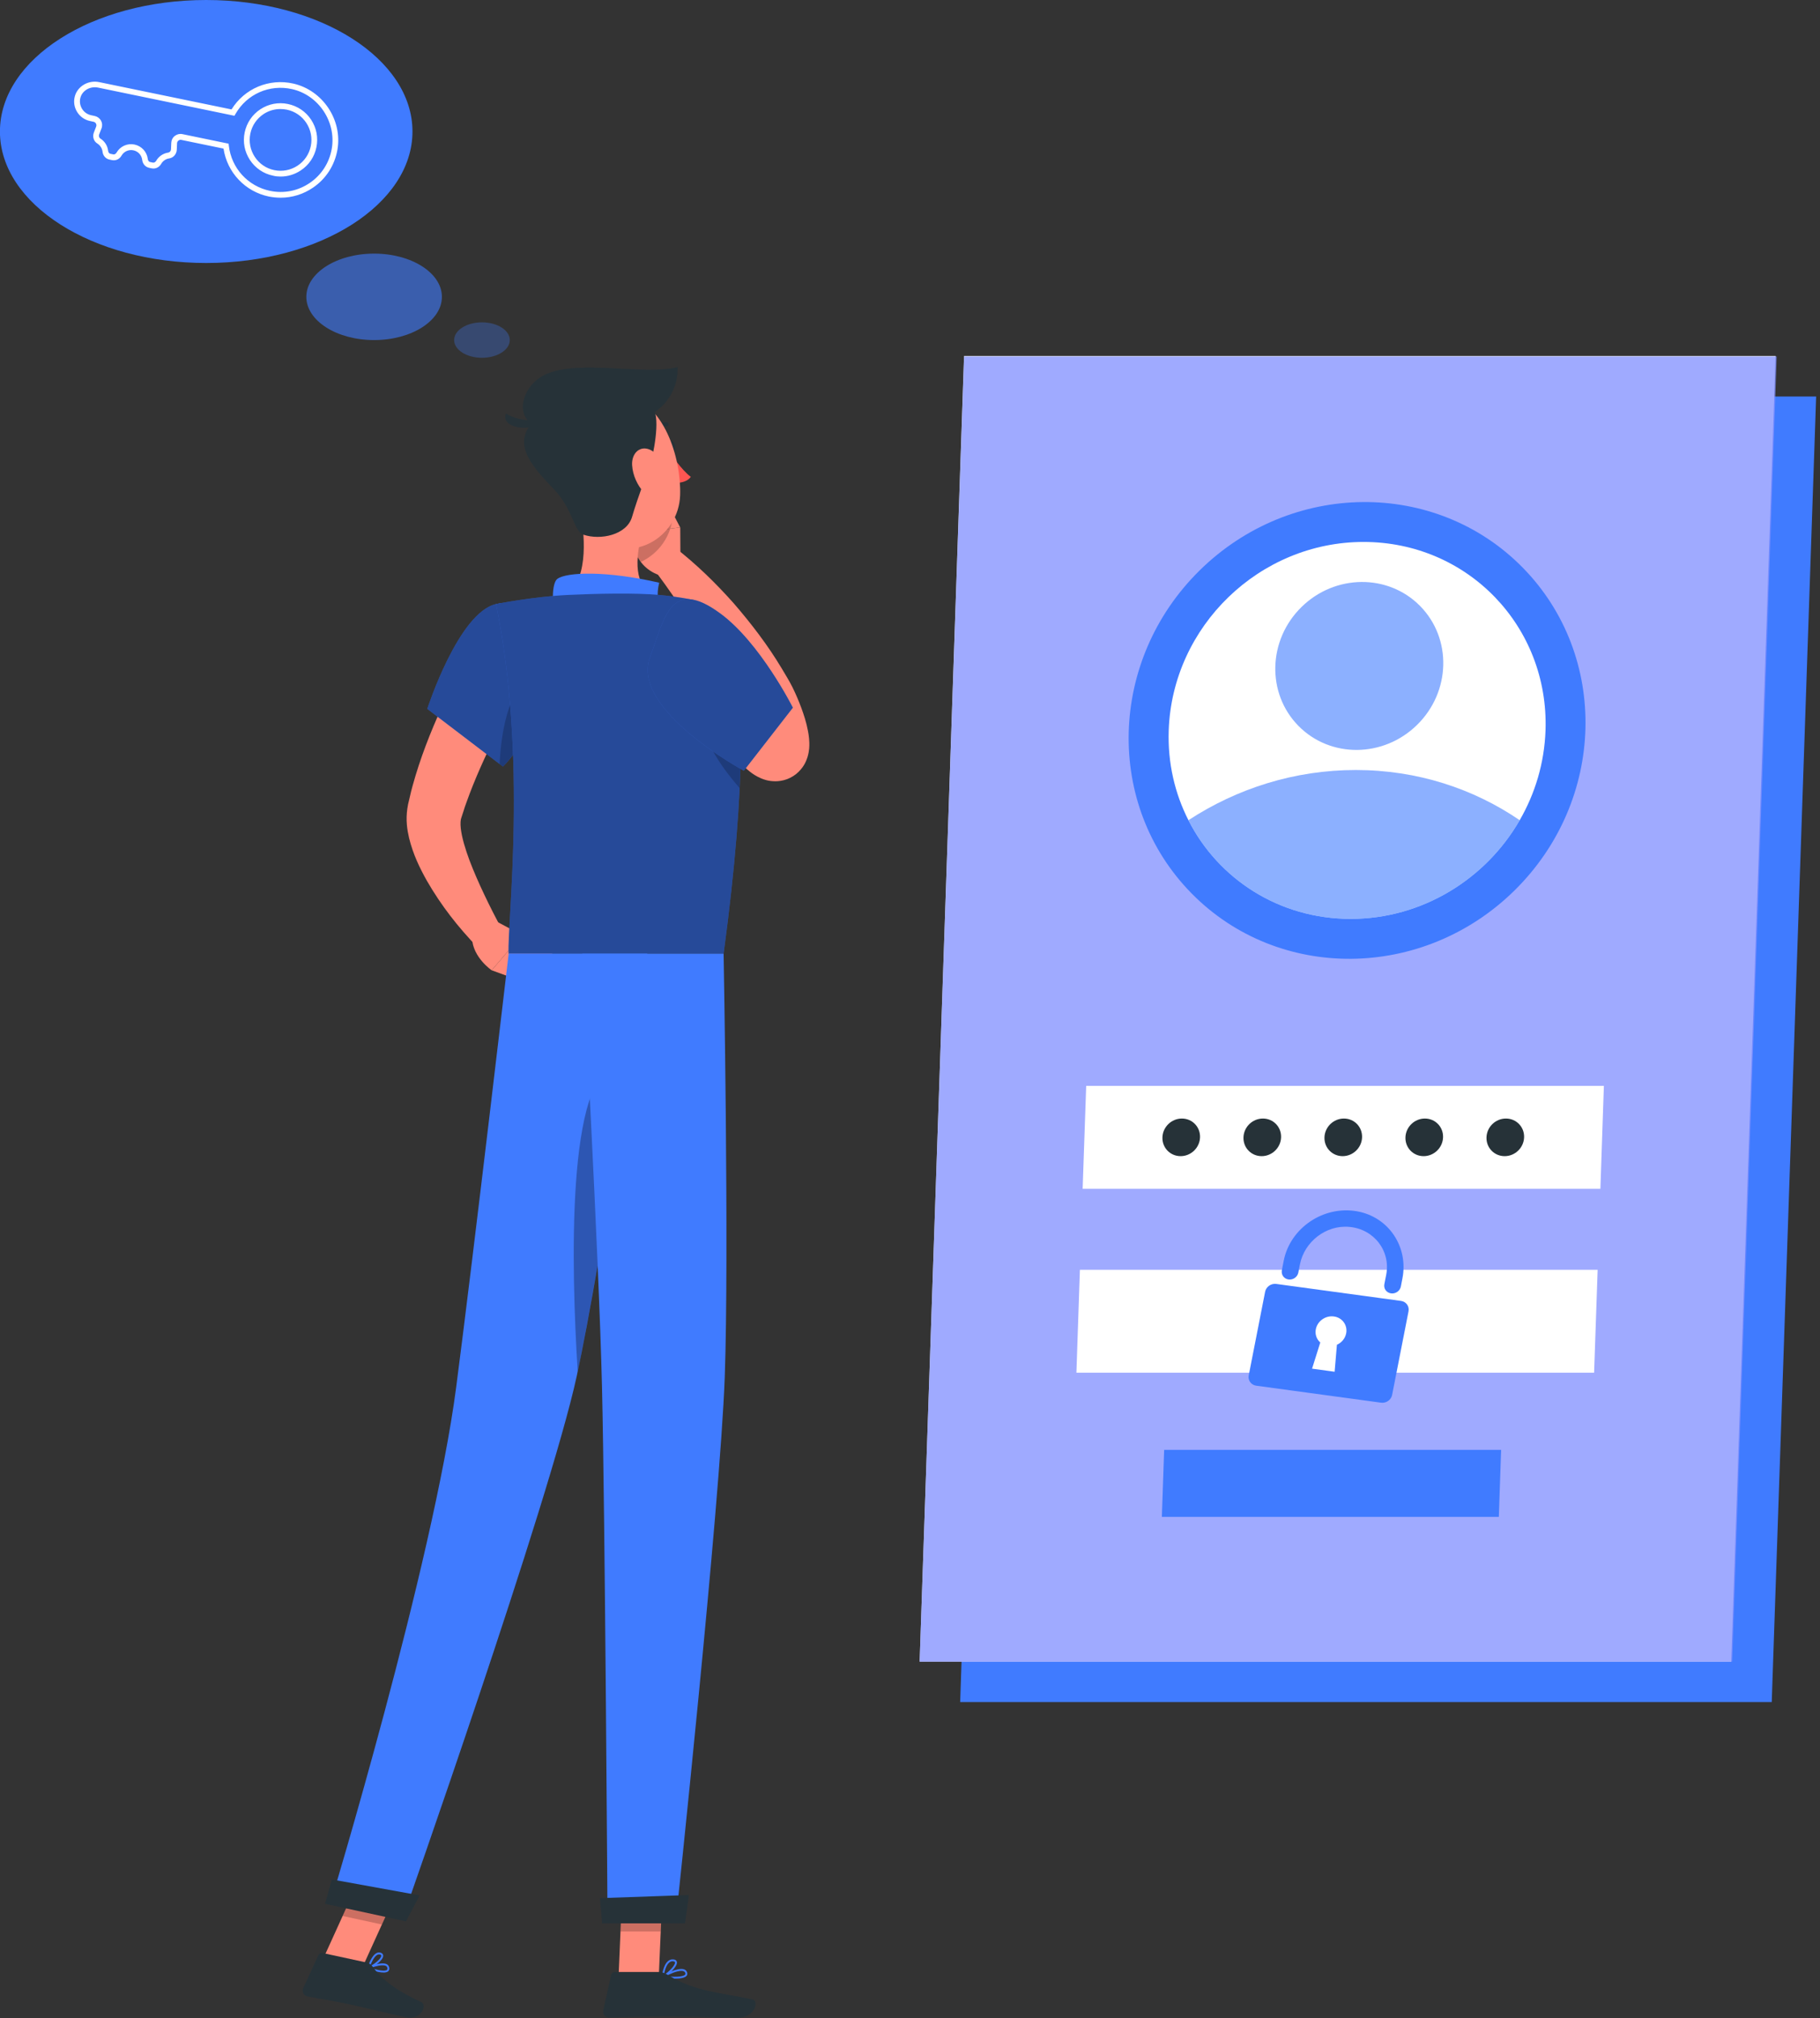 <svg width="378" height="419" viewBox="0 0 378 419" fill="none" xmlns="http://www.w3.org/2000/svg">
<rect x="0" y="0" width="378" height="419" fill="#333333" stroke="none"/>
<g clip-path="url(#clip0)">
<path d="M199.419 353.388H367.976L377.199 82.32H208.642L199.419 353.388Z" fill="#407BFF"/>
<path d="M191.003 344.984H359.56L368.783 73.904H200.226L191.003 344.984Z" fill="white"/>
<path opacity="0.75" d="M191 345H359.765L369 74H200.235L191 345Z" fill="#7F8EFF"/>
<path d="M247.463 185.466C229.413 167.107 230.179 137.086 249.173 118.412C268.167 99.737 298.197 99.481 316.246 117.839C334.296 136.198 333.53 166.219 314.536 184.893C295.542 203.568 265.512 203.824 247.463 185.466Z" fill="#407BFF"/>
<path d="M242.733 151.654C242.508 158.408 244.003 164.759 246.828 170.29C253.013 182.481 265.655 190.778 280.528 190.778C295.401 190.778 308.613 182.481 315.628 170.29C318.833 164.759 320.756 158.408 320.993 151.654C321.729 130.038 304.814 112.518 283.199 112.518C261.583 112.518 243.469 130.038 242.733 151.654Z" fill="white"/>
<path opacity="0.6" d="M246.829 170.29C253.013 182.481 265.655 190.778 280.528 190.778C295.402 190.778 308.613 182.481 315.628 170.29C306.002 163.714 294.31 159.868 281.585 159.868C268.86 159.868 256.906 163.702 246.829 170.29Z" fill="#407BFF"/>
<path opacity="0.6" d="M269.667 150.699C263.03 143.948 263.312 132.909 270.296 126.043C277.28 119.176 288.322 119.082 294.959 125.832C301.596 132.583 301.315 143.622 294.33 150.488C287.346 157.355 276.304 157.449 269.667 150.699Z" fill="#407BFF"/>
<path d="M224.857 246.817H332.389L333.113 225.451H225.593L224.857 246.817Z" fill="white"/>
<path d="M223.563 285.004H331.083L331.819 263.637H224.287L223.563 285.004Z" fill="white"/>
<path d="M265.061 266.569L290.974 270.095C292.042 270.237 292.742 271.211 292.541 272.243L289.134 289.609C288.932 290.642 287.899 291.378 286.831 291.224L260.918 287.698C259.85 287.556 259.15 286.594 259.351 285.55L262.758 268.184C262.96 267.163 263.993 266.427 265.061 266.569ZM272.504 284.161L277.192 284.802L277.667 279.199C278.664 278.76 279.388 277.87 279.59 276.825C279.923 275.128 278.771 273.549 277.038 273.324C275.305 273.086 273.619 274.273 273.287 275.971C273.085 277.015 273.43 278.048 274.213 278.724L272.504 284.161Z" fill="#407BFF"/>
<path d="M267.613 265.644C268.563 265.774 269.477 265.133 269.655 264.207L269.987 262.51C270.901 257.833 275.376 254.296 280.219 254.723C285.395 255.174 288.861 259.744 287.899 264.682L287.52 266.629C287.342 267.555 287.959 268.398 288.908 268.528C289.858 268.659 290.772 268.018 290.95 267.092L291.271 265.43C292.553 258.913 288.446 252.646 281.81 251.482C274.83 250.272 267.946 254.972 266.616 261.762L266.236 263.709C266.046 264.658 266.676 265.513 267.613 265.644Z" fill="#407BFF"/>
<path d="M241.309 314.929H311.296L311.771 301.017H241.784L241.309 314.929Z" fill="#407BFF"/>
<path d="M275.08 236.134C275.009 238.295 276.694 240.039 278.855 240.039C281.015 240.039 282.819 238.295 282.89 236.134C282.962 233.974 281.276 232.229 279.116 232.229C276.967 232.229 275.151 233.974 275.08 236.134Z" fill="#263238"/>
<path d="M291.9 236.134C291.829 238.295 293.514 240.039 295.675 240.039C297.835 240.039 299.639 238.295 299.711 236.134C299.782 233.974 298.096 232.229 295.936 232.229C293.787 232.229 291.971 233.974 291.9 236.134Z" fill="#263238"/>
<path d="M308.732 236.134C308.661 238.295 310.346 240.039 312.507 240.039C314.667 240.039 316.472 238.295 316.543 236.134C316.614 233.974 314.928 232.229 312.768 232.229C310.608 232.229 308.803 233.974 308.732 236.134Z" fill="#263238"/>
<path d="M258.259 236.134C258.188 238.295 259.874 240.039 262.034 240.039C264.195 240.039 265.999 238.295 266.07 236.134C266.141 233.974 264.456 232.229 262.295 232.229C260.135 232.229 258.331 233.974 258.259 236.134Z" fill="#263238"/>
<path d="M241.427 236.134C241.356 238.295 243.042 240.039 245.202 240.039C247.363 240.039 249.167 238.295 249.238 236.134C249.309 233.974 247.624 232.229 245.463 232.229C243.315 232.229 241.499 233.974 241.427 236.134Z" fill="#263238"/>
<path d="M99.769 131.7C98.19 134.228 96.872 136.662 95.519 139.19C94.166 141.695 92.943 144.259 91.744 146.858C89.382 152.058 87.269 157.423 85.691 163.156C85.477 163.856 85.323 164.604 85.144 165.34L84.883 166.444L84.753 166.99L84.599 167.892C84.254 170.302 84.563 172.272 84.966 174.006C85.821 177.46 87.186 180.226 88.658 182.861C91.661 188.072 95.163 192.511 99.211 196.713L104.208 192.927C101.739 188.25 99.306 183.347 97.513 178.635C96.647 176.296 95.911 173.911 95.697 171.952C95.59 170.99 95.662 170.16 95.792 169.851L96.267 168.403C96.457 167.809 96.635 167.216 96.872 166.61C98.582 161.815 100.754 157.007 103.128 152.271C105.466 147.547 108.054 142.739 110.594 138.241L99.769 131.7Z" fill="#FF8B7B"/>
<path d="M102.938 191.217L108.386 194.114L102.119 201.45C102.119 201.45 98.202 198.802 98.035 194.767L102.938 191.217Z" fill="#FF8B7B"/>
<path d="M115.722 198.636L109.016 203.966L102.119 201.45L108.386 194.114L115.722 198.636Z" fill="#FF8B7B"/>
<path d="M138.655 92.861C138.786 93.525 139.249 93.989 139.676 93.894C140.103 93.81 140.353 93.205 140.21 92.54C140.08 91.876 139.617 91.413 139.189 91.508C138.762 91.591 138.513 92.208 138.655 92.861Z" fill="#263238"/>
<path d="M139.178 94C139.178 94 141.457 97.502 143.475 99.01C142.525 100.339 140.448 100.244 140.448 100.244L139.178 94Z" fill="#FF5652"/>
<path d="M141.326 117.278L141.279 109.503L130.975 110.749C130.975 110.749 131.153 117.444 136.91 119.403L141.326 117.278Z" fill="#FF8B7B"/>
<path d="M138.358 103.9L131.106 105.989L130.963 110.749L141.267 109.503L138.358 103.9Z" fill="#FF8B7B"/>
<path opacity="0.2" d="M131.106 105.989L138.358 103.9L139.771 106.606C139.593 111.2 136.792 114.975 133.076 116.672C131.058 114.025 130.975 110.749 130.975 110.749L131.106 105.989Z" fill="black"/>
<path d="M135.486 89.692C135.391 89.692 135.296 89.656 135.213 89.585C135.047 89.442 135.047 89.181 135.189 89.027C136.673 87.424 138.477 87.709 138.549 87.721C138.762 87.757 138.905 87.958 138.869 88.172C138.833 88.386 138.62 88.528 138.418 88.493C138.359 88.481 136.946 88.279 135.759 89.561C135.7 89.644 135.593 89.692 135.486 89.692Z" fill="#263238"/>
<path d="M120.328 104.873C121.527 110.987 122.251 119.45 117.977 123.522C117.977 123.522 119.651 129.718 130.999 129.718C143.475 129.718 137.005 124.281 137.005 124.281C131.818 122.667 131.866 116.767 133.053 112.019L120.328 104.873Z" fill="#FF8B7B"/>
<path d="M115.639 127.605C114.523 126.026 114.571 121.052 115.758 120.186C117.669 118.773 125.871 118.441 136.91 120.981C135.723 125.801 138.264 128.317 138.264 128.317L115.639 127.605Z" fill="#407BFF"/>
<path d="M78.533 409.404C79.375 409.582 80.206 409.63 80.61 409.285C80.776 409.143 80.954 408.87 80.8 408.371C80.717 408.11 80.55 407.908 80.289 407.79C79.162 407.256 76.574 408.312 76.455 408.348C76.384 408.371 76.337 408.443 76.337 408.526C76.337 408.609 76.372 408.68 76.444 408.704C76.859 408.905 77.69 409.226 78.533 409.404ZM79.898 408.075C79.981 408.098 80.064 408.122 80.135 408.146C80.289 408.217 80.384 408.336 80.432 408.478C80.539 408.834 80.408 408.941 80.361 408.989C79.909 409.368 78.248 409.024 77.073 408.549C77.868 408.276 79.15 407.908 79.898 408.075Z" fill="#407BFF"/>
<path d="M76.503 408.727C76.539 408.739 76.562 408.727 76.598 408.727C77.548 408.454 79.566 407.018 79.589 406.068C79.589 405.902 79.53 405.582 79.079 405.427C78.782 405.321 78.497 405.344 78.201 405.499C77.085 406.068 76.384 408.383 76.349 408.478C76.325 408.549 76.349 408.62 76.396 408.68C76.432 408.704 76.468 408.727 76.503 408.727ZM78.865 405.783C78.889 405.795 78.925 405.795 78.948 405.807C79.198 405.89 79.186 406.009 79.186 406.068C79.174 406.626 77.844 407.754 76.859 408.205C77.109 407.54 77.666 406.223 78.379 405.855C78.545 405.772 78.711 405.748 78.865 405.783Z" fill="#407BFF"/>
<path d="M140.175 410.804C141.243 410.804 142.276 410.662 142.632 410.175C142.751 410.009 142.846 409.724 142.62 409.309C142.489 409.083 142.276 408.929 141.991 408.846C140.602 408.466 137.682 410.128 137.563 410.199C137.492 410.235 137.456 410.318 137.468 410.401C137.48 410.484 137.54 410.543 137.623 410.567C138.145 410.686 139.178 410.804 140.175 410.804ZM141.504 409.19C141.647 409.19 141.777 409.202 141.884 409.238C142.062 409.285 142.193 409.38 142.276 409.511C142.418 409.76 142.359 409.879 142.311 409.95C141.92 410.484 139.807 410.508 138.264 410.282C139.035 409.879 140.531 409.19 141.504 409.19Z" fill="#407BFF"/>
<path d="M137.658 410.579C137.682 410.579 137.718 410.579 137.741 410.567C138.75 410.116 140.744 408.312 140.59 407.362C140.555 407.137 140.4 406.864 139.854 406.804C139.451 406.769 139.083 406.875 138.762 407.148C137.706 408.015 137.48 410.27 137.468 410.365C137.456 410.437 137.492 410.508 137.551 410.543C137.575 410.567 137.611 410.579 137.658 410.579ZM139.688 407.196C139.724 407.196 139.771 407.196 139.807 407.208C140.163 407.243 140.187 407.386 140.187 407.433C140.282 408.003 138.916 409.416 137.896 410.033C138.002 409.38 138.299 408.027 139 407.457C139.213 407.279 139.439 407.196 139.688 407.196Z" fill="#407BFF"/>
<path d="M128.471 410.377H136.827L137.658 391.041H129.302L128.471 410.377Z" fill="#FF8B7B"/>
<path d="M67.197 406.519L75.352 408.288L83.542 390.269L75.387 388.5L67.197 406.519Z" fill="#FF8B7B"/>
<path d="M76.135 407.457L66.971 405.475C66.639 405.404 66.294 405.57 66.152 405.878L62.971 412.787C62.639 413.499 63.078 414.342 63.849 414.496C67.066 415.137 68.657 415.28 72.693 416.158C75.174 416.692 80.776 418.057 84.195 418.805C87.542 419.529 88.8 416.253 87.459 415.648C81.465 412.906 78.972 410.496 77.346 408.252C77.061 407.849 76.622 407.564 76.135 407.457Z" fill="#263238"/>
<path d="M136.768 409.416H127.652C127.308 409.416 127.011 409.653 126.94 409.986L125.29 417.404C125.123 418.176 125.705 418.9 126.489 418.888C129.777 418.829 134.525 418.639 138.667 418.639C143.499 418.639 147.677 418.9 153.339 418.9C156.769 418.9 157.719 415.434 156.283 415.125C149.754 413.701 144.413 413.547 138.774 410.069C138.169 409.689 137.492 409.416 136.768 409.416Z" fill="#263238"/>
<path d="M103.021 125.409C95.199 127.201 88.741 147.179 88.741 147.179L104.457 159.156C104.457 159.156 110.226 153.719 112.79 143.725C115.485 133.255 111.022 123.569 103.021 125.409Z" fill="#407BFF"/>
<path opacity="0.4" d="M103.021 125.409C95.199 127.201 88.741 147.179 88.741 147.179L104.457 159.156C104.457 159.156 110.226 153.719 112.79 143.725C115.485 133.255 111.022 123.569 103.021 125.409Z" fill="black"/>
<path d="M144.175 149.244C146.134 151.357 148.08 153.221 150.086 155.156C151.083 156.117 152.116 157.055 153.161 157.981L154.74 159.358L155.131 159.702C155.321 159.868 155.559 160.058 155.808 160.26C156.33 160.652 156.9 161.091 158.099 161.613C158.728 161.862 159.547 162.183 160.983 162.207C161.66 162.218 162.586 162.1 163.476 161.767C164.378 161.435 165.257 160.853 165.85 160.26C167.096 159.014 167.464 157.921 167.714 157.185C167.939 156.426 168.01 155.892 168.058 155.417C168.129 154.491 168.082 153.874 168.034 153.292C167.975 152.722 167.904 152.224 167.809 151.761C167.464 149.933 166.966 148.449 166.432 146.977C165.886 145.517 165.292 144.105 164.592 142.692C163.844 141.184 163.108 140.081 162.384 138.822C159.452 133.92 156.01 129.445 152.354 125.219C148.614 121.029 144.697 117.195 140.187 113.681L135.818 118.18C138.893 122.287 141.908 126.691 144.697 131.024C147.487 135.392 150.063 139.843 152.294 144.378C152.805 145.493 153.434 146.716 153.79 147.654C154.205 148.675 154.585 149.778 154.906 150.859C155.214 151.927 155.464 153.043 155.582 153.862C155.606 154.064 155.618 154.23 155.618 154.337C155.618 154.432 155.594 154.479 155.606 154.23C155.618 154.087 155.63 153.886 155.76 153.458C155.903 153.043 156.128 152.259 157.125 151.25C157.612 150.776 158.336 150.277 159.084 150.016C159.808 149.731 160.568 149.648 161.078 149.648C162.182 149.672 162.669 149.897 162.989 150.016C163.571 150.265 163.583 150.336 163.583 150.313L163.132 149.897L161.707 148.591L158.87 145.933C156.995 144.164 155.107 142.277 153.315 140.52L144.175 149.244Z" fill="#FF8B7B"/>
<path opacity="0.2" d="M109.728 140.104C105.478 144.306 104.089 151.974 103.757 158.634L104.446 159.168C104.446 159.168 110.214 153.719 112.79 143.737C112.945 143.107 113.087 142.49 113.194 141.873L109.728 140.104Z" fill="black"/>
<path d="M152.472 133.777C154.182 142.799 155.25 161.316 150.288 198.007H105.633C105.324 191.146 109.633 157.708 103.021 125.409C103.021 125.409 110.677 123.878 117.966 123.522C123.675 123.249 131.937 123.059 136.946 123.522C139.035 123.711 141.101 124.02 142.929 124.341C147.76 125.195 151.558 128.958 152.472 133.777Z" fill="#407BFF"/>
<path opacity="0.4" d="M152.472 133.777C154.182 142.799 155.25 161.316 150.288 198.007H105.633C105.324 191.146 109.633 157.708 103.021 125.409C103.021 125.409 110.677 123.878 117.966 123.522C123.675 123.249 131.937 123.059 136.946 123.522C139.035 123.711 141.101 124.02 142.929 124.341C147.76 125.195 151.558 128.958 152.472 133.777Z" fill="black"/>
<path opacity="0.2" d="M145.635 147.108L153.707 145.173C153.956 150.063 153.98 156.117 153.612 163.607C149.896 159.382 145.16 152.794 145.635 147.108Z" fill="black"/>
<path opacity="0.2" d="M137.658 391.052L137.231 401.011H128.874L129.302 391.052H137.658Z" fill="black"/>
<path opacity="0.2" d="M75.387 388.512L83.542 390.281L79.316 399.563L71.161 397.795L75.387 388.512Z" fill="black"/>
<path d="M116.351 95.935C118.499 103.936 119.342 108.731 124.28 112.055C131.711 117.064 140.958 111.319 141.255 102.832C141.516 95.199 137.967 83.388 129.373 81.774C120.909 80.195 114.214 87.935 116.351 95.935Z" fill="#FF8B7B"/>
<path d="M135.094 96.244C135.486 95.175 137.338 86.902 135.604 84.753C133.871 82.605 114.108 84.148 111.187 87.021C106.344 91.792 109.704 96.054 115.01 101.538C118.998 105.669 119.152 110.322 121.17 111.01C124.696 112.209 130.168 111.082 131.272 107.319C132.352 103.556 135.094 96.244 135.094 96.244Z" fill="#263238"/>
<path d="M113.573 77.619C120.565 74.64 133.658 77.94 140.721 76.231C140.97 79.898 138.762 85.762 131.687 87.341C131.687 87.341 121.645 89.3 113.882 88.979C106.131 88.671 107.65 80.148 113.573 77.619Z" fill="#263238"/>
<path d="M112.481 87.282C112.481 87.282 108.161 87.768 105.098 85.869C103.792 89.015 110.974 89.881 112.481 87.282Z" fill="#263238"/>
<path d="M131.284 96.576C131.415 98.748 132.424 100.778 133.634 102.12C135.451 104.126 137.35 102.879 137.682 100.434C137.967 98.238 137.374 94.546 135.154 93.442C132.946 92.338 131.142 94.095 131.284 96.576Z" fill="#FF8B7B"/>
<path d="M134.454 198.007C134.454 198.007 124.981 261.81 119.782 285.716C114.084 311.89 83.542 398.495 83.542 398.495L68.598 395.255C68.598 395.255 89.952 324.674 94.736 288.078C98.404 259.97 105.645 197.995 105.645 197.995H134.454V198.007Z" fill="#407BFF"/>
<path d="M87.115 393.51C87.174 393.521 84.325 398.911 84.325 398.911L67.505 395.266L68.918 390.21L87.115 393.51Z" fill="#263238"/>
<path opacity="0.3" d="M128.459 220.739C117.502 222.887 118.666 263.744 119.983 284.755C123.141 269.905 127.77 241.322 130.928 221.035C130.204 220.667 129.385 220.561 128.459 220.739Z" fill="black"/>
<path d="M150.288 198.007C150.288 198.007 151.44 260.433 150.526 285.894C149.576 312.377 140.329 399.089 140.329 399.089H126.18C126.18 399.089 125.658 313.92 125.029 287.912C124.34 259.554 120.921 198.007 120.921 198.007H150.288Z" fill="#407BFF"/>
<path d="M143.059 393.45C143.131 393.45 142.264 399.326 142.264 399.326H125.064L124.601 394.091L143.059 393.45Z" fill="#263238"/>
<path d="M134.976 136.519C130.975 147.309 154.49 160.022 154.49 160.022L164.675 146.93C164.675 146.93 157.885 133.409 149.54 127.32C139.237 119.782 138.014 128.305 134.976 136.519Z" fill="#407BFF"/>
<path opacity="0.4" d="M134.976 136.519C130.975 147.309 154.49 160.022 154.49 160.022L164.675 146.93C164.675 146.93 157.885 133.409 149.54 127.32C139.237 119.782 138.014 128.305 134.976 136.519Z" fill="black"/>
<path d="M42.827 54.603C19.167 54.603 -0.013 42.38 -0.013 27.302C-0.013 12.223 19.167 0 42.827 0C66.487 0 85.666 12.223 85.666 27.302C85.666 42.38 66.487 54.603 42.827 54.603Z" fill="#407BFF"/>
<path d="M58.294 41.047C60.668 41.047 62.994 40.335 65.012 38.958C67.719 37.118 69.511 34.317 70.081 31.088C71.149 24.904 67.042 18.755 60.929 17.354C55.896 16.215 50.78 18.363 48.085 22.72L20.582 17.046C18.351 16.583 16.095 17.912 15.537 20.013C15.241 21.129 15.419 22.28 16.024 23.254C16.629 24.227 17.579 24.892 18.707 25.129L19.431 25.284C19.644 25.331 19.822 25.462 19.929 25.651C20.036 25.841 20.048 26.067 19.977 26.269L19.49 27.527C19.158 28.382 19.466 29.343 20.226 29.806C20.808 30.174 21.211 30.803 21.294 31.48C21.389 32.323 21.947 32.964 22.719 33.13L23.289 33.248C24.06 33.403 24.832 33.035 25.247 32.299C25.746 31.444 26.731 31.005 27.704 31.207C28.678 31.409 29.414 32.204 29.532 33.189C29.627 34.032 30.197 34.673 30.969 34.839L31.526 34.958C32.286 35.112 33.07 34.744 33.485 34.008C33.829 33.415 34.447 32.987 35.135 32.892C36.013 32.762 36.678 32.002 36.714 31.088L36.773 29.735C36.785 29.521 36.88 29.319 37.058 29.189C37.224 29.058 37.438 28.999 37.663 29.046L46.424 30.851C47.171 35.812 50.911 39.789 55.86 40.81C56.656 40.964 57.487 41.047 58.294 41.047ZM60.668 18.506C66.176 19.752 69.867 25.307 68.906 30.874C68.407 33.783 66.781 36.311 64.348 37.973C61.914 39.635 58.97 40.228 56.086 39.623C51.492 38.673 48.062 34.91 47.528 30.257L47.48 29.83L37.889 27.848C37.331 27.729 36.761 27.871 36.31 28.215C35.859 28.56 35.598 29.082 35.574 29.652L35.515 31.005C35.503 31.349 35.254 31.634 34.945 31.682C33.889 31.836 32.975 32.453 32.441 33.379C32.31 33.605 32.061 33.818 31.74 33.759L31.182 33.64C30.874 33.581 30.719 33.272 30.696 33.011C30.517 31.515 29.402 30.317 27.93 30.008C26.458 29.699 24.962 30.376 24.214 31.67C24.084 31.895 23.835 32.121 23.514 32.05L22.944 31.931C22.636 31.872 22.481 31.563 22.458 31.314C22.339 30.257 21.745 29.331 20.843 28.762C20.582 28.595 20.475 28.227 20.594 27.919L21.081 26.66C21.282 26.138 21.247 25.545 20.974 25.046C20.701 24.548 20.226 24.203 19.68 24.085L18.956 23.93C18.149 23.764 17.472 23.289 17.045 22.601C16.617 21.901 16.487 21.081 16.701 20.286C17.092 18.791 18.73 17.853 20.357 18.185L48.691 24.037L48.904 23.669C51.267 19.526 55.991 17.449 60.668 18.506ZM58.282 36.655C59.754 36.655 61.19 36.228 62.448 35.397C64.146 34.281 65.309 32.572 65.713 30.578C66.128 28.584 65.737 26.554 64.621 24.856C63.505 23.159 61.795 22.007 59.801 21.592C57.807 21.177 55.777 21.568 54.08 22.684C52.383 23.8 51.231 25.509 50.816 27.503C50.4 29.497 50.792 31.515 51.908 33.213C53.023 34.91 54.733 36.074 56.727 36.477C57.249 36.608 57.76 36.655 58.282 36.655ZM58.246 22.637C58.685 22.637 59.125 22.684 59.564 22.767C61.238 23.111 62.686 24.096 63.623 25.521C64.561 26.957 64.894 28.667 64.549 30.34C64.205 32.014 63.22 33.462 61.796 34.4C60.359 35.338 58.65 35.67 56.976 35.326C55.291 34.981 53.854 33.996 52.917 32.572C51.979 31.136 51.647 29.426 51.991 27.753C52.335 26.067 53.32 24.631 54.745 23.681C55.789 22.993 57 22.637 58.246 22.637Z" fill="white"/>
<path opacity="0.6" d="M77.701 70.604C69.926 70.604 63.623 66.586 63.623 61.63C63.623 56.674 69.926 52.656 77.701 52.656C85.476 52.656 91.779 56.674 91.779 61.63C91.779 66.586 85.476 70.604 77.701 70.604Z" fill="#407BFF"/>
<path opacity="0.3" d="M100.101 74.284C96.908 74.284 94.32 72.636 94.32 70.604C94.32 68.572 96.908 66.924 100.101 66.924C103.293 66.924 105.881 68.572 105.881 70.604C105.881 72.636 103.293 74.284 100.101 74.284Z" fill="#407BFF"/>
</g>
<defs>
<clipPath id="clip0">
<rect width="377.2" height="418.9" fill="white" transform="matrix(-1 0 0 1 377.199 0)"/>
</clipPath>
</defs>
</svg>
